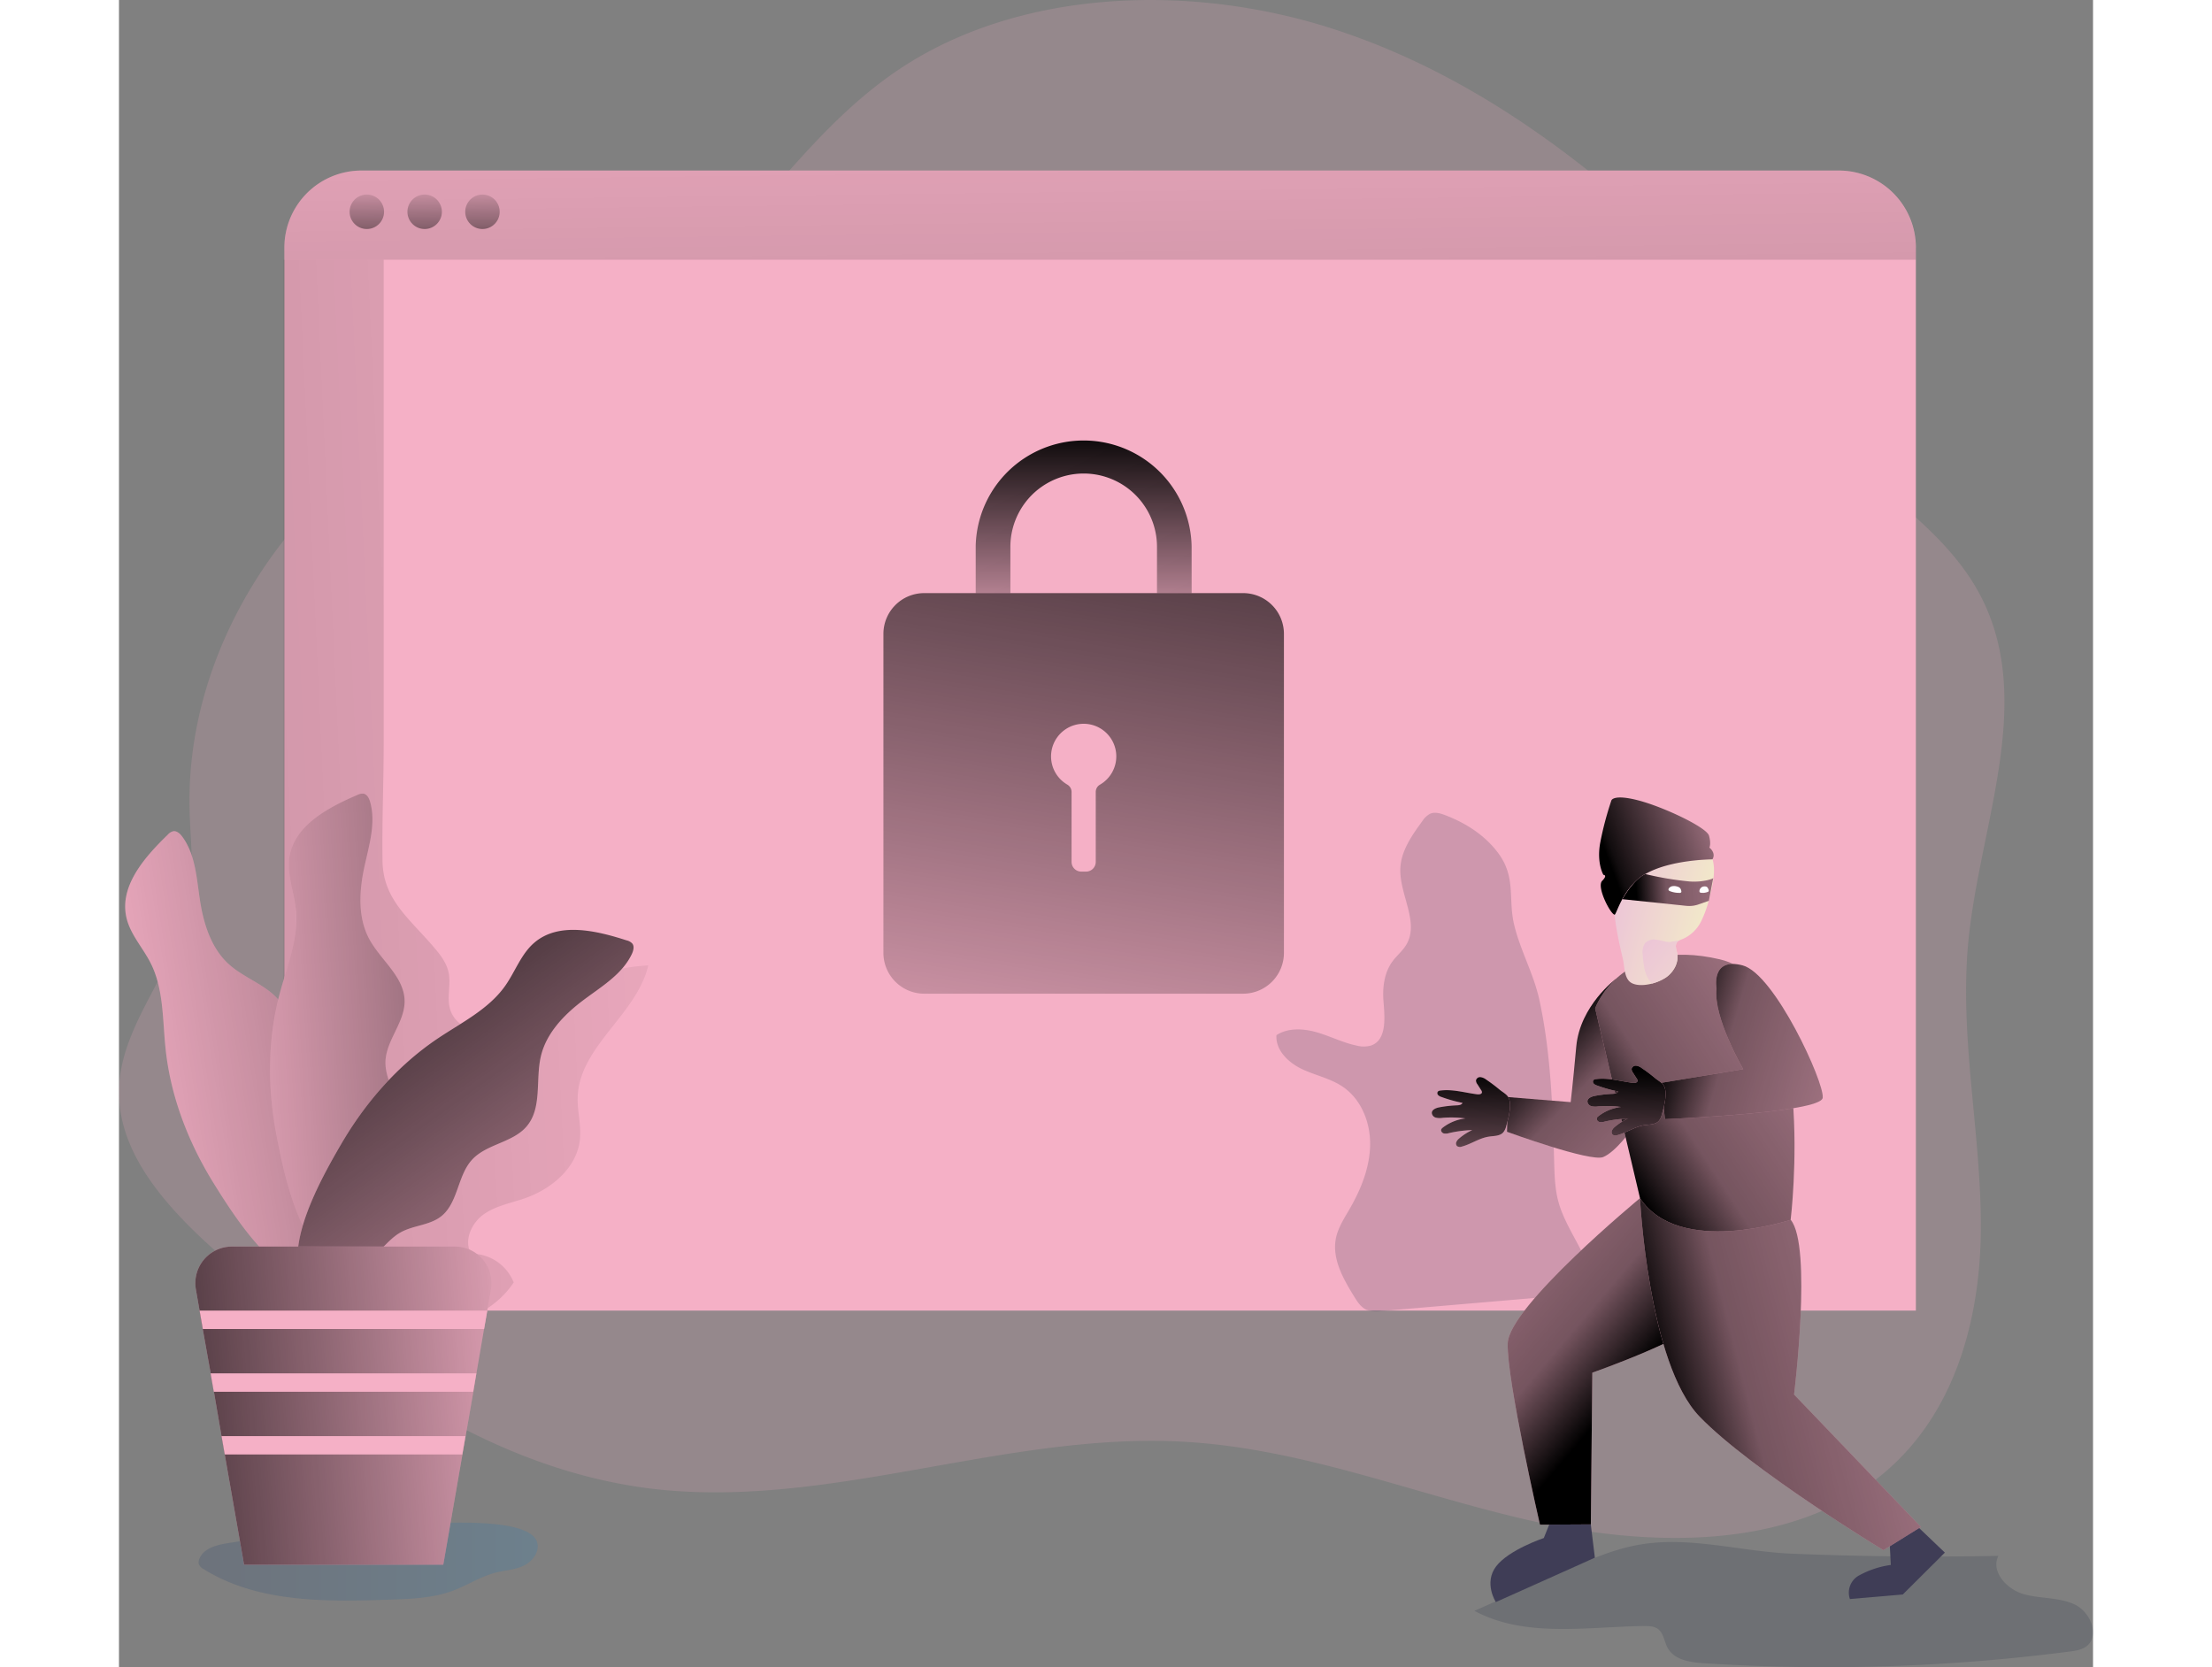 <svg xmlns="http://www.w3.org/2000/svg" xmlns:xlink="http://www.w3.org/1999/xlink" id="Layer_1" data-name="Layer 1" viewBox="0 0 706.94 597.04" width="406" height="306" class="illustration styles_illustrationTablet__1DWOa"><rect x="0" y="0" width="706.94" height="597.04" fill="#808080" stroke="none"/><defs><linearGradient id="linear-gradient" x1="94.66" y1="223.23" x2="216.08" y2="223.23" gradientTransform="translate(-66.12 335.98)" gradientUnits="userSpaceOnUse"><stop offset="0" stop-color="#183866"/><stop offset="1" stop-color="#1a7fc1"/></linearGradient><linearGradient id="linear-gradient-2" x1="338.91" y1="-60.38" x2="-419.55" y2="-25.33" gradientTransform="translate(-66.12 335.98)" gradientUnits="userSpaceOnUse"><stop offset="0" stop-opacity="0"/><stop offset=".97"/><stop offset=".97" stop-color="#0c0c11"/><stop offset=".98" stop-color="#312f43"/><stop offset=".99" stop-color="#3f3d56"/></linearGradient><linearGradient id="linear-gradient-3" x1="54.26" y1="50.12" x2="397.83" y2="-3.39" xlink:href="#linear-gradient-2"/><linearGradient id="linear-gradient-4" x1="87.57" y1="35.01" x2="330.28" y2="20.4" gradientTransform="translate(-66.12 335.98)" gradientUnits="userSpaceOnUse"><stop offset="0" stop-opacity="0"/><stop offset=".29" stop-opacity=".29"/><stop offset=".97"/><stop offset=".97" stop-color="#0c0c11"/><stop offset=".98" stop-color="#312f43"/><stop offset=".99" stop-color="#3f3d56"/></linearGradient><linearGradient id="linear-gradient-5" x1="278.82" y1="182.52" x2="149.37" y2="3.28" gradientTransform="translate(-66.12 335.98)" gradientUnits="userSpaceOnUse"><stop offset="0" stop-opacity="0"/><stop offset=".84" stop-opacity=".66"/><stop offset=".97"/></linearGradient><linearGradient id="linear-gradient-6" x1="227.29" y1="160.82" x2="70.83" y2="173.18" gradientTransform="translate(-66.12 335.98)" gradientUnits="userSpaceOnUse"><stop offset="0" stop-opacity="0"/><stop offset=".87" stop-opacity=".66"/><stop offset="1"/></linearGradient><linearGradient id="linear-gradient-7" x1="416.13" y1="-359.1" x2="424.43" y2="338.3" gradientTransform="translate(-66.12 335.98)" gradientUnits="userSpaceOnUse"><stop offset="0" stop-opacity="0"/><stop offset=".5" stop-opacity=".38"/><stop offset=".97"/><stop offset=".97" stop-color="#0c0c11"/><stop offset=".98" stop-color="#312f43"/><stop offset=".99" stop-color="#3f3d56"/></linearGradient><linearGradient id="linear-gradient-8" x1="88.67" y1="64.96" x2="88.95" y2="97.62" gradientTransform="matrix(1, 0, 0, 1, 0, 0)" xlink:href="#linear-gradient-7"/><linearGradient id="linear-gradient-9" x1="109.38" y1="64.78" x2="109.66" y2="97.45" gradientTransform="matrix(1, 0, 0, 1, 0, 0)" xlink:href="#linear-gradient-7"/><linearGradient id="linear-gradient-10" x1="130.08" y1="64.61" x2="130.36" y2="97.27" gradientTransform="matrix(1, 0, 0, 1, 0, 0)" xlink:href="#linear-gradient-7"/><linearGradient id="linear-gradient-11" x1="445.33" y1="-266.04" x2="388.26" y2="96.31" gradientTransform="translate(-66.12 335.98)" gradientUnits="userSpaceOnUse"><stop offset=".01"/><stop offset=".99" stop-opacity="0"/></linearGradient><linearGradient id="linear-gradient-12" x1="412.42" y1="-184.49" x2="411.09" y2="-99.45" xlink:href="#linear-gradient-11"/><linearGradient id="linear-gradient-13" x1="574.14" y1="33.65" x2="695.58" y2="151.44" gradientTransform="translate(-66.12 335.98)" gradientUnits="userSpaceOnUse"><stop offset=".01"/><stop offset=".15" stop-opacity=".52"/><stop offset=".99" stop-opacity="0"/></linearGradient><linearGradient id="linear-gradient-14" x1="610.2" y1="158.47" x2="469.84" y2="39.46" gradientTransform="translate(-66.12 335.98)" gradientUnits="userSpaceOnUse"><stop offset=".01"/><stop offset=".16" stop-opacity=".52"/><stop offset="1" stop-opacity="0"/></linearGradient><linearGradient id="linear-gradient-15" x1="615.98" y1="165.9" x2="827.13" y2="112.2" xlink:href="#linear-gradient-13"/><linearGradient id="linear-gradient-16" x1="599.82" y1="79.25" x2="762.77" y2="-26.33" xlink:href="#linear-gradient-13"/><linearGradient id="linear-gradient-17" x1="619.9" y1="33.21" x2="765.75" y2="75.93" xlink:href="#linear-gradient-13"/><linearGradient id="linear-gradient-18" x1="-488.91" y1="862.13" x2="-453.9" y2="862.13" gradientTransform="matrix(0.97, 0.25, -0.25, 0.97, 1225.35, -394.02)" gradientUnits="userSpaceOnUse"><stop offset="0" stop-color="#ecc4d7"/><stop offset=".42" stop-color="#efd4d1"/><stop offset="1" stop-color="#f2eac9"/></linearGradient><linearGradient id="linear-gradient-19" x1="598.25" y1="-27.99" x2="710.18" y2="-69.78" gradientTransform="translate(-66.12 335.98)" gradientUnits="userSpaceOnUse"><stop offset=".01"/><stop offset=".03" stop-opacity=".93"/><stop offset=".51" stop-opacity=".05"/><stop offset=".58" stop-opacity=".03"/><stop offset=".99" stop-opacity="0"/></linearGradient><linearGradient id="linear-gradient-20" x1="608.77" y1="-16.48" x2="685.27" y2="-21.61" xlink:href="#linear-gradient-13"/><linearGradient id="linear-gradient-21" x1="-475.44" y1="876.85" x2="-432.92" y2="895.31" xlink:href="#linear-gradient-18"/><linearGradient id="linear-gradient-22" x1="550.81" y1="44.43" x2="542.86" y2="295.73" xlink:href="#linear-gradient-13"/><linearGradient id="linear-gradient-23" x1="606.39" y1="45.01" x2="598.44" y2="296.31" xlink:href="#linear-gradient-13"/></defs><title>24. Security</title><path d="M149.64 552c1.26 3.32-1.34 7-4.52 8.58s-6.86 1.72-10.3 2.61c-5.35 1.38-10.06 4.52-15.24 6.45-7.11 2.65-14.85 2.94-22.44 3.2-22.9.79-47.34 1.18-66.8-10.92a3.72 3.72.0 01-1.69-1.68 3 3 0 01.21-2.17c1.61-3.71 6.23-4.84 10.23-5.47 18.84-2.94 38.13-5.6 57.21-6.27C106.22 546 145.88 542 149.64 552z" transform="translate(0 0)" opacity=".19" fill="url(#linear-gradient)" style="isolation: isolate;"/><path d="M542.8 553.48c-8.67 1.76-16.84 5.37-24.93 9l-32.45 14.37c18.1 9.74 40.07 5.72 60.63 5.44 1.8.0 3.74.0 5.17 1.12 2 1.57 2.18 4.54 3.43 6.78 2.35 4.24 8 5.09 12.83 5.41a677.74 677.74.0 00131.12-4.18c2.08-.27 4.26-.59 5.94-1.84 5-3.73 1.48-12.34-4.18-15s-12.31-2-18.32-3.72-11.81-8.08-9-13.69q-37.17.74-74.34-.8C580 555.57 561.47 549.68 542.8 553.48z" transform="translate(0 0)" fill="#1d2741" opacity=".18" style="isolation: isolate;"/><path d="M662.28 337.33c4.06-42.35 24.67-87.15 3.6-125.44-5.53-10-13.46-18.57-22.33-26.54-11.72-10.51-25.07-20-36.74-30.59C586.16 136 574.35 113.57 558.44 93a153.22 153.22.0 00-22.37-23.73q-4.94-4.17-10-8.21c-27.66-21.91-58.79-40.72-94.19-51.64C381.68-6 322-3.53 279.61 24.67c-15.26 10.15-27.62 23-39.54 36.4C230.45 71.84 221.16 82.9 210.88 93c-9.19 9.08-19.15 17.4-30.78 24.07-16.56 9.51-35.62 15.1-53.19 23.09a182.8 182.8.0 00-32 18.67 179.2 179.2.0 00-35.69 34.38C37 221.53 24.43 255.68 25.28 290.06c.13 5.38.57 10.79.74 16.19A78.57 78.57.0 0125 324c-1.86 9.6-6.43 18.62-11.15 27.56C7.42 363.73.69 375.77.05 389c-1.12 22.74 15.72 42.22 34.4 58.87 3.12 2.78 6.3 5.49 9.44 8.12 5 4.2 10.15 8.4 15.34 12.55l1 .8c2.78 2.21 5.57 4.41 8.4 6.59 7.1 5.47 14.37 10.8 21.82 15.88q5 3.39 10 6.59a273.13 273.13.0 0024 13.74c20.31 10.32 42 17.86 65.34 20.86 63.93 8 127.52-20.43 192-16.67 42.31 2.46 81.77 18.6 122.77 28s88.61 10.9 121.67-12.33c30.47-21.37 40.46-58.29 40.54-92.43S659 371.36 662.28 337.33z" transform="translate(0 0)" fill="#f5b0c6" opacity=".18" style="isolation: isolate;"/><path d="M615.88 61.07h-529A27.61 27.61.0 0059.23 88.64h0V469.33H643.5V88.68a27.61 27.61.0 00-27.61-27.61z" transform="translate(0 0)" fill="#f5b0c6"/><path d="M165.1 407.83c-1 10.43-10.36 18.09-20 21.37-5 1.7-10.31 2.65-14.6 5.75s-7.1 9.37-4.4 14a16.35 16.35.0 0115.26 10.29c-6.17 9.39-17.1 14.52-28 16s-22-.26-32.8-2.06c-3.79-.62-7.83-1.38-10.56-4.16s-3.48-6.82-4.16-10.65c-.09-.54-.19-1.08-.29-1.63H59V93H94.8V266c0 14.11-.64 28.34-.42 42.4.22 13.38 9.12 20.16 17.6 29.89 2.61 3 5.32 6.18 6.09 10.13.83 4.19-.67 8.63.44 12.74 1.92 7.14 10.91 9.84 17.81 7.82s12.43-7.22 18.38-11.36a67.18 67.18.0 0134.85-11.89c-4.19 17.77-24.8 29-25.28 47.31C164.12 398 165.58 402.88 165.1 407.83z" transform="translate(0 0)" opacity=".47" fill="url(#linear-gradient-2)" style="isolation: isolate;"/><path d="M33.78 423.51c-9-14.55-15.3-30.9-17.09-47.91-1.1-10.37-.63-21.31-5.31-30.63-2.78-5.54-7.31-10.3-8.71-16.35-2.6-11.3 6.47-21.63 14.8-29.7a3.85 3.85.0 011.92-1.24c1.3-.24 2.47.84 3.26 1.91 4.77 6.43 5.15 15 6.37 22.87 1.31 8.55 4.11 17.39 10.62 23.1s16.54 8.22 19.75 16.28c2.85 7.18-1.24 15.65 1.33 22.94s11.36 11.66 12.68 19.34c.88 5.1-1.86 10.16-1.78 15.33.06 3.94 1.75 7.65 2.71 11.48 2.06 8.22.0 32.29-12.49 25.25C50.53 449.83 40.42 434.24 33.78 423.51z" transform="translate(0 0)" fill="#f5b0c6"/><path d="M33.78 423.51c-9-14.55-15.3-30.9-17.09-47.91-1.1-10.37-.63-21.31-5.31-30.63-2.78-5.54-7.31-10.3-8.71-16.35-2.6-11.3 6.47-21.63 14.8-29.7a3.85 3.85.0 011.92-1.24c1.3-.24 2.47.84 3.26 1.91 4.77 6.43 5.15 15 6.37 22.87 1.31 8.55 4.11 17.39 10.62 23.1s16.54 8.22 19.75 16.28c2.85 7.18-1.24 15.65 1.33 22.94s11.36 11.66 12.68 19.34c.88 5.1-1.86 10.16-1.78 15.33.06 3.94 1.75 7.65 2.71 11.48 2.06 8.22.0 32.29-12.49 25.25C50.53 449.83 40.42 434.24 33.78 423.51z" transform="translate(0 0)" fill="url(#linear-gradient-3)"/><path d="M56.48 407c-3.27-16.78-3.38-34.32 1-50.86 2.65-10.09 7-20.15 5.87-30.52-.64-6.17-3.2-12.23-2.36-18.37 1.57-11.49 13.7-18 24.34-22.56a4 4 0 012.24-.48c1.31.24 2 1.66 2.37 2.94 2.19 7.7-.47 15.82-2.13 23.65-1.79 8.46-2.3 17.72 1.76 25.36s12.57 13.54 12.72 22.21c.13 7.73-6.69 14.21-6.86 21.93s6.5 14.92 5 22.58c-1 5.08-5.34 8.84-7.09 13.7-1.34 3.71-1.07 7.78-1.52 11.7-1 8.42-11.38 30.23-20.62 19.2C62.88 437.5 58.88 419.35 56.48 407z" transform="translate(0 0)" fill="#f5b0c6"/><path d="M56.48 407c-3.27-16.78-3.38-34.32 1-50.86 2.65-10.09 7-20.15 5.87-30.52-.64-6.17-3.2-12.23-2.36-18.37 1.57-11.49 13.7-18 24.34-22.56a4 4 0 012.24-.48c1.31.24 2 1.66 2.37 2.94 2.19 7.7-.47 15.82-2.13 23.65-1.79 8.46-2.3 17.72 1.76 25.36s12.57 13.54 12.72 22.21c.13 7.73-6.69 14.21-6.86 21.93s6.5 14.92 5 22.58c-1 5.08-5.34 8.84-7.09 13.7-1.34 3.71-1.07 7.78-1.52 11.7-1 8.42-11.38 30.23-20.62 19.2C62.88 437.5 58.88 419.35 56.48 407z" transform="translate(0 0)" fill="url(#linear-gradient-4)"/><path d="M79.54 409.77c8.6-14.78 20.07-28 34.23-37.62 8.64-5.85 18.51-10.58 24.53-19.1 3.58-5.06 5.66-11.3 10.33-15.37 8.75-7.61 22.14-4.48 33.18-.92a3.91 3.91.0 012 1.11c.83 1 .42 2.57-.15 3.78-3.42 7.23-10.78 11.58-17.18 16.38-6.93 5.18-13.41 11.81-15.39 20.23s.53 18.47-5.08 25.09c-5 5.9-14.39 6.27-19.61 12s-4.94 15.51-11.1 20.29c-4.09 3.17-9.84 3.14-14.36 5.64-3.45 1.91-5.93 5.14-8.86 7.79-6.28 5.69-28.47 15.24-28.15.86C64.2 437 73.19 420.67 79.54 409.77z" transform="translate(0 0)" fill="#f5b0c6"/><path d="M79.54 409.77c8.6-14.78 20.07-28 34.23-37.62 8.64-5.85 18.51-10.58 24.53-19.1 3.58-5.06 5.66-11.3 10.33-15.37 8.75-7.61 22.14-4.48 33.18-.92a3.91 3.91.0 012 1.11c.83 1 .42 2.57-.15 3.78-3.42 7.23-10.78 11.58-17.18 16.38-6.93 5.18-13.41 11.81-15.39 20.23s.53 18.47-5.08 25.09c-5 5.9-14.39 6.27-19.61 12s-4.94 15.51-11.1 20.29c-4.09 3.17-9.84 3.14-14.36 5.64-3.45 1.91-5.93 5.14-8.86 7.79-6.28 5.69-28.47 15.24-28.15.86C64.2 437 73.19 420.67 79.54 409.77z" transform="translate(0 0)" fill="url(#linear-gradient-5)"/><path d="M133.22 461.76l-1.34 7.57-1.15 6.59L128 491.8l-1.09 6.59-2.76 15.89L123 520.86l-6.86 39.48H44.8l-6.92-39.48-1.15-6.58L34 498.39l-1.16-6.59L30 475.92l-1.13-6.59-1.32-7.56A13.1 13.1.0 0138.18 446.6h0a13.3 13.3.0 012.27-.2H120.3a13.08 13.08.0 0113.1 13.06 13.65 13.65.0 01-.2 2.3z" transform="translate(0 0)" fill="#f5b0c6"/><path d="M133.22 461.76l-1.34 7.57-1.15 6.59L128 491.8l-1.09 6.59-2.76 15.89L123 520.86l-6.86 39.48H44.8l-6.92-39.48-1.15-6.58L34 498.39l-1.16-6.59L30 475.92l-1.13-6.59-1.32-7.56A13.1 13.1.0 0138.18 446.6h0a13.3 13.3.0 012.27-.2H120.3a13.08 13.08.0 0113.1 13.06 13.65 13.65.0 01-.2 2.3z" transform="translate(0 0)" fill="url(#linear-gradient-6)"/><path d="M643.5 88.68V93H59.23v-4.3A27.61 27.61.0 0186.84 61.07h529a27.61 27.61.0 0127.62 27.6z" transform="translate(0 0)" fill="url(#linear-gradient-7)"/><circle cx="88.76" cy="75.84" r="6.17" fill="url(#linear-gradient-8)"/><circle cx="109.47" cy="75.84" r="6.17" fill="url(#linear-gradient-9)"/><circle cx="130.17" cy="75.84" r="6.17" fill="url(#linear-gradient-10)"/><path d="M417.19 227V341.25a14.63 14.63.0 01-14.61 14.6H288.37a14.63 14.63.0 01-14.61-14.6V227a14.6 14.6.0 0114.6-14.6H402.58A14.6 14.6.0 01417.19 227z" transform="translate(0 0)" fill="url(#linear-gradient-11)"/><path d="M357.15 270.52A11.7 11.7.0 01351.3 281a3 3 0 00-1.5 2.65v25a3.48 3.48.0 01-3.48 3.48h-1.7a3.48 3.48.0 01-3.48-3.48h0v-25a3.06 3.06.0 00-1.5-2.66 11.68 11.68.0 1117.51-10.45z" transform="translate(0 0)" fill="#f5b0c6"/><polygon points="131.91 469.33 130.76 475.92 30.02 475.92 28.87 469.33 131.91 469.33" fill="#f5b0c6"/><polygon points="127.99 491.8 126.85 498.39 33.96 498.39 32.8 491.8 127.99 491.8" fill="#f5b0c6"/><polygon points="124.09 514.28 122.94 520.86 37.88 520.86 36.73 514.28 124.09 514.28" fill="#f5b0c6"/><path d="M494.21 305.89c-4.69-6.57-11.78-11.14-19.33-14-1.72-.65-3.66-1.21-5.34-.48a7.73 7.73.0 00-2.87 2.75c-3.64 5-7.43 10.4-7.78 16.58-.52 9.4 6.93 19.41 2.15 27.52-1.33 2.26-3.45 3.94-5 6.06-2.92 4-3.59 9.24-3.2 14.18.47 5.93 1.23 13.86-4.37 15.88a9.62 9.62.0 01-5.16.07c-4.91-1-9.45-3.35-14.26-4.75s-10.36-1.73-14.54 1c-.37 5.34 4.22 9.79 9.05 12.1s10.27 3.36 14.7 6.37c6.7 4.54 10 13 9.79 21.13s-3.39 15.83-7.45 22.84c-1.89 3.26-4 6.51-4.78 10.2-1.53 7.36 2.59 14.59 6.54 21 1.16 1.87 2.43 3.85 4.45 4.73a10.92 10.92.0 005.32.43l70.14-6c2-.17 4.33-.57 5.19-2.38a5.3 5.3.0 000-3.43c-2.29-9.82-9.5-17.9-12.06-27.66-1.18-4.55-1.31-9.3-1.44-14-.52-19.38-1.17-38.95-5.3-58-2.07-9.49-7.17-18.36-9.19-27.61C497.59 321.79 500.17 314.23 494.21 305.89z" transform="translate(0 0)" fill="#1d2741" opacity=".18" style="isolation: isolate;"/><path d="M384.14 212.43H371.73V195.76a26.25 26.25.0 00-52.5.13v16.54H306.81v-17a38.67 38.67.0 0177.32.23z" transform="translate(0 0)" fill="url(#linear-gradient-12)"/><path d="M643.41 546l10.47 10L638.81 571l-18.93 1.63a7 7 0 013.46-8.55 33 33 0 0111.19-3.66l-.41-7.74z" transform="translate(0 0)" fill="#3f3d56"/><path d="M527 545.21l1.54 12.62-35.46 15.88s-4.43-6.85.11-12.8 17.06-10.13 17.06-10.13l2.21-5.49z" transform="translate(0 0)" fill="#3f3d56"/><path d="M536.07 350.56s-12.84 9.49-14.19 24.22-2 19.9-2 19.9l-22.5-1.82-.3 12.44s29.85 10.91 34.43 9.05 10.31-10.07 10.31-10.07z" transform="translate(0 0)" fill="#f5b0c6"/><path d="M536.07 350.56s-12.84 9.49-14.19 24.22-2 19.9-2 19.9l-22.5-1.82-.3 12.44s29.85 10.91 34.43 9.05 10.31-10.07 10.31-10.07z" transform="translate(0 0)" fill="url(#linear-gradient-13)"/><path d="M544.71 429.07s-47 38.78-47.38 52S508.88 546 508.88 546l18.22-.1.53-54.34s38.44-13.42 42.62-21.53 13.04-47.69-25.54-40.96z" transform="translate(0 0)" fill="#f5b0c6"/><path d="M544.71 429.07s-47 38.78-47.38 52S508.88 546 508.88 546l18.22-.1.53-54.34s38.44-13.42 42.62-21.53 13.04-47.69-25.54-40.96z" transform="translate(0 0)" fill="url(#linear-gradient-14)"/><path d="M544.71 429.07s2.87 59.14 21.36 78.26 65.81 47.81 65.81 47.81l13.43-8.33-45.43-47.42s6.57-53.23-1.2-62.56S544.71 429.07 544.71 429.07z" transform="translate(0 0)" fill="#f5b0c6"/><path d="M544.71 429.07s2.87 59.14 21.36 78.26 65.81 47.81 65.81 47.81l13.43-8.33-45.43-47.42s6.57-53.23-1.2-62.56S544.71 429.07 544.71 429.07z" transform="translate(0 0)" fill="url(#linear-gradient-15)"/><path d="M544.71 429.07l-16.06-67.95s9-25.91 44.67-17.57 25.33 93.28 25.33 93.28S558.61 450.11 544.71 429.07z" transform="translate(0 0)" fill="#f5b0c6"/><path d="M544.71 429.07l-16.06-67.95s9-25.91 44.67-17.57 25.33 93.28 25.33 93.28S558.61 450.11 544.71 429.07z" transform="translate(0 0)" fill="url(#linear-gradient-16)"/><path d="M572.11 354s-2.14-11.31 9.34-8.29 29.35 42 28.69 47.42-56.51 7.65-56.51 7.65l-1.33-13 29.36-4.91S570.88 364.39 572.11 354z" transform="translate(0 0)" fill="#f5b0c6"/><path d="M572.11 354s-2.14-11.31 9.34-8.29 29.35 42 28.69 47.42-56.51 7.65-56.51 7.65l-1.33-13 29.36-4.91S570.88 364.39 572.11 354z" transform="translate(0 0)" fill="url(#linear-gradient-17)"/><path d="M566.63 329.86a13.34 13.34.0 01-6.61 6.39 9.83 9.83.0 00-1.41.61 2.69 2.69.0 00-.55.46c-1 1.12-.3 2.78.0 4.22.56 3.28-1.34 6.64-4.08 8.52a17 17 0 01-5 2.17c-2.49.65-5.17.8-7.06-.09-3-1.41-2.7-6-3.36-8.81-2.18-9.12-4.09-18.47-3.1-27.9.53-5 1.93-10.1 4.94-14.16s7.8-7 12.86-6.91 9.86 3.28 13.47 7a17.44 17.44.0 013.16 4.23c2.34 4.69 1.1 10.3-.2 15.38A39.46 39.46.0 01566.63 329.86z" transform="translate(0 0)" fill="url(#linear-gradient-18)"/><path d="M570.65 307.74s-15 0-24.07 5.28c-8.09 4.69-10.32 14.71-11 14.54-1.53-.35-6.52-10-4.42-12.13s.44-2.14.44-2.14-2.41-4-1.2-11.18a115 115 0 014.06-15.47s.63-2.38 9.71.0 24.39 9.65 25.24 12.6.15 4.3.15 4.3S572.05 305.37 570.65 307.74z" transform="translate(0 0)" fill="#f5b0c6"/><path d="M570.65 307.74s-15 0-24.07 5.28c-8.09 4.69-10.32 14.71-11 14.54-1.53-.35-6.52-10-4.42-12.13s.44-2.14.44-2.14-2.41-4-1.2-11.18a115 115 0 014.06-15.47s.63-2.38 9.71.0 24.39 9.65 25.24 12.6.15 4.3.15 4.3S572.05 305.37 570.65 307.74z" transform="translate(0 0)" fill="url(#linear-gradient-19)"/><path d="M546.58 313a113.92 113.92.0 0016 2.68c4.84.31 8.33-1 8.36-1.23.06-.51-1.57 8.12-1.57 8.12l-3.67 1.29a10.07 10.07.0 01-4.42.52L538.39 322S542.29 315 546.58 313z" transform="translate(0 0)" fill="#f5b0c6"/><path d="M546.58 313a113.92 113.92.0 0016 2.68c4.84.31 8.33-1 8.36-1.23.06-.51-1.57 8.12-1.57 8.12l-3.67 1.29a10.07 10.07.0 01-4.42.52L538.39 322S542.29 315 546.58 313z" transform="translate(0 0)" fill="url(#linear-gradient-20)"/><path d="M556 317.42a3.41 3.41.0 012 .06 1.94 1.94.0 011.13.65 2.41 2.41.0 01.34.85.8.8.0 010 .53.71.71.0 01-.7.23 9 9 0 01-3.48-.67C554.38 318.6 555.23 317.69 556 317.42z" transform="translate(0 0)" fill="#fff"/><path d="M566.55 317.91a1.86 1.86.0 011.39-.47 1.18 1.18.0 01.89.33 2.57 2.57.0 01.39.73 1 1 0 01.1.52.52.52.0 01-.43.4 4.59 4.59.0 01-2.51.25C565.66 319.46 566.07 318.36 566.55 317.91z" transform="translate(0 0)" fill="#fff"/><path d="M553.93 350.06a17 17 0 01-5 2.17 11.31 11.31.0 01-2.74-6 31.93 31.93.0 01-.53-4.68 5.5 5.5.0 01.94-3.88 4.61 4.61.0 013.93-1.16c1.41.16 2.77.65 4.18.8 1.2.13 2.64-.42 3.9-.49a2.69 2.69.0 00-.55.46c-1 1.12-.3 2.78.0 4.22C558.57 344.82 556.67 348.18 553.93 350.06z" transform="translate(0 0)" fill="url(#linear-gradient-21)"/><path d="M489.61 386.6a4.24 4.24.0 00-2-.87 1.5 1.5.0 00-1.64 1.13 2.23 2.23.0 00.49 1.4l1.35 2.11a1.4 1.4.0 01.29.76c0 .7-1 .84-1.71.75-4.4-.56-8.79-1.92-13.18-1.34a1.4 1.4.0 00-.91.37 1 1 0 00.11 1.25 2.73 2.73.0 001.18.67 50.66 50.66.0 007.55 2.12c-.29.72-1.24.85-2 .88a42 42 0 00-6.33.72c-1.19.22-2.65.82-2.66 2a1.9 1.9.0 001.43 1.68 6.05 6.05.0 002.36.08 38 38 0 018.26.21 16.37 16.37.0 00-8.13 3.3 1.7 1.7.0 00-.52.58c-.27.58.24 1.28.85 1.48a3.71 3.71.0 001.9-.11 42.42 42.42.0 018.33-1.08 20.17 20.17.0 00-4.68 3 3.38 3.38.0 00-1 1.25 1.34 1.34.0 00.26 1.51 1.9 1.9.0 001.72.14c3.33-.9 6.27-3.06 9.68-3.56 1.78-.27 3.84-.16 5.08-1.47a5.33 5.33.0 001.08-2.23c.74-2.57 2.27-8 .72-10.5-.61-1-2.09-1.82-3-2.56A58.11 58.11.0 00489.61 386.6z" transform="translate(0 0)" fill="#f5b0c6"/><path d="M545.34 382.5a4.24 4.24.0 00-2-.87 1.5 1.5.0 00-1.64 1.13 2.23 2.23.0 00.49 1.4l1.35 2.11a1.4 1.4.0 01.29.76c-.05.7-1 .84-1.71.75-4.4-.56-8.79-1.93-13.18-1.34a1.39 1.39.0 00-.91.36 1 1 0 00.11 1.26 2.73 2.73.0 001.18.67 50.66 50.66.0 007.55 2.12c-.29.72-1.24.84-2 .87a43.36 43.36.0 00-6.33.73c-1.19.22-2.65.81-2.66 2a1.9 1.9.0 001.43 1.68 6.05 6.05.0 002.36.08 38 38 0 018.26.21 16.33 16.33.0 00-8.12 3.3 1.7 1.7.0 00-.53.57 1.21 1.21.0 00.83 1.48h0a3.61 3.61.0 001.9-.1 41.68 41.68.0 018.33-1.08 20.17 20.17.0 00-4.68 3 3.38 3.38.0 00-1 1.25 1.36 1.36.0 00.26 1.51 1.92 1.92.0 001.73.14c3.32-.9 6.26-3.06 9.67-3.56 1.78-.27 3.84-.16 5.08-1.47a5.33 5.33.0 001.08-2.23c.75-2.57 2.27-8 .72-10.51-.61-1-2.09-1.81-3-2.55A58 58 0 00545.34 382.5z" transform="translate(0 0)" fill="#f5b0c6"/><path d="M489.61 386.6a4.24 4.24.0 00-2-.87 1.5 1.5.0 00-1.64 1.13 2.23 2.23.0 00.49 1.4l1.35 2.11a1.4 1.4.0 01.29.76c0 .7-1 .84-1.71.75-4.4-.56-8.79-1.92-13.18-1.34a1.4 1.4.0 00-.91.37 1 1 0 00.11 1.25 2.73 2.73.0 001.18.67 50.66 50.66.0 007.55 2.12c-.29.72-1.24.85-2 .88a42 42 0 00-6.33.72c-1.19.22-2.65.82-2.66 2a1.9 1.9.0 001.43 1.68 6.05 6.05.0 002.36.08 38 38 0 018.26.21 16.37 16.37.0 00-8.13 3.3 1.7 1.7.0 00-.52.58c-.27.58.24 1.28.85 1.48a3.71 3.71.0 001.9-.11 42.42 42.42.0 018.33-1.08 20.17 20.17.0 00-4.68 3 3.38 3.38.0 00-1 1.25 1.34 1.34.0 00.26 1.51 1.9 1.9.0 001.72.14c3.33-.9 6.27-3.06 9.68-3.56 1.78-.27 3.84-.16 5.08-1.47a5.33 5.33.0 001.08-2.23c.74-2.57 2.27-8 .72-10.5-.61-1-2.09-1.82-3-2.56A58.11 58.11.0 00489.61 386.6z" transform="translate(0 0)" fill="url(#linear-gradient-22)"/><path d="M545.34 382.5a4.24 4.24.0 00-2-.87 1.5 1.5.0 00-1.64 1.13 2.23 2.23.0 00.49 1.4l1.35 2.11a1.4 1.4.0 01.29.76c-.05.7-1 .84-1.71.75-4.4-.56-8.79-1.93-13.18-1.34a1.39 1.39.0 00-.91.36 1 1 0 00.11 1.26 2.73 2.73.0 001.18.67 50.66 50.66.0 007.55 2.12c-.29.72-1.24.84-2 .87a43.36 43.36.0 00-6.33.73c-1.19.22-2.65.81-2.66 2a1.9 1.9.0 001.43 1.68 6.05 6.05.0 002.36.08 38 38 0 018.26.21 16.33 16.33.0 00-8.12 3.3 1.7 1.7.0 00-.53.57 1.21 1.21.0 00.83 1.48h0a3.61 3.61.0 001.9-.1 41.68 41.68.0 018.33-1.08 20.17 20.17.0 00-4.68 3 3.38 3.38.0 00-1 1.25 1.36 1.36.0 00.26 1.51 1.92 1.92.0 001.73.14c3.32-.9 6.26-3.06 9.67-3.56 1.78-.27 3.84-.16 5.08-1.47a5.33 5.33.0 001.08-2.23c.75-2.57 2.27-8 .72-10.51-.61-1-2.09-1.81-3-2.55A58 58 0 00545.34 382.5z" transform="translate(0 0)" fill="url(#linear-gradient-23)"/></svg>